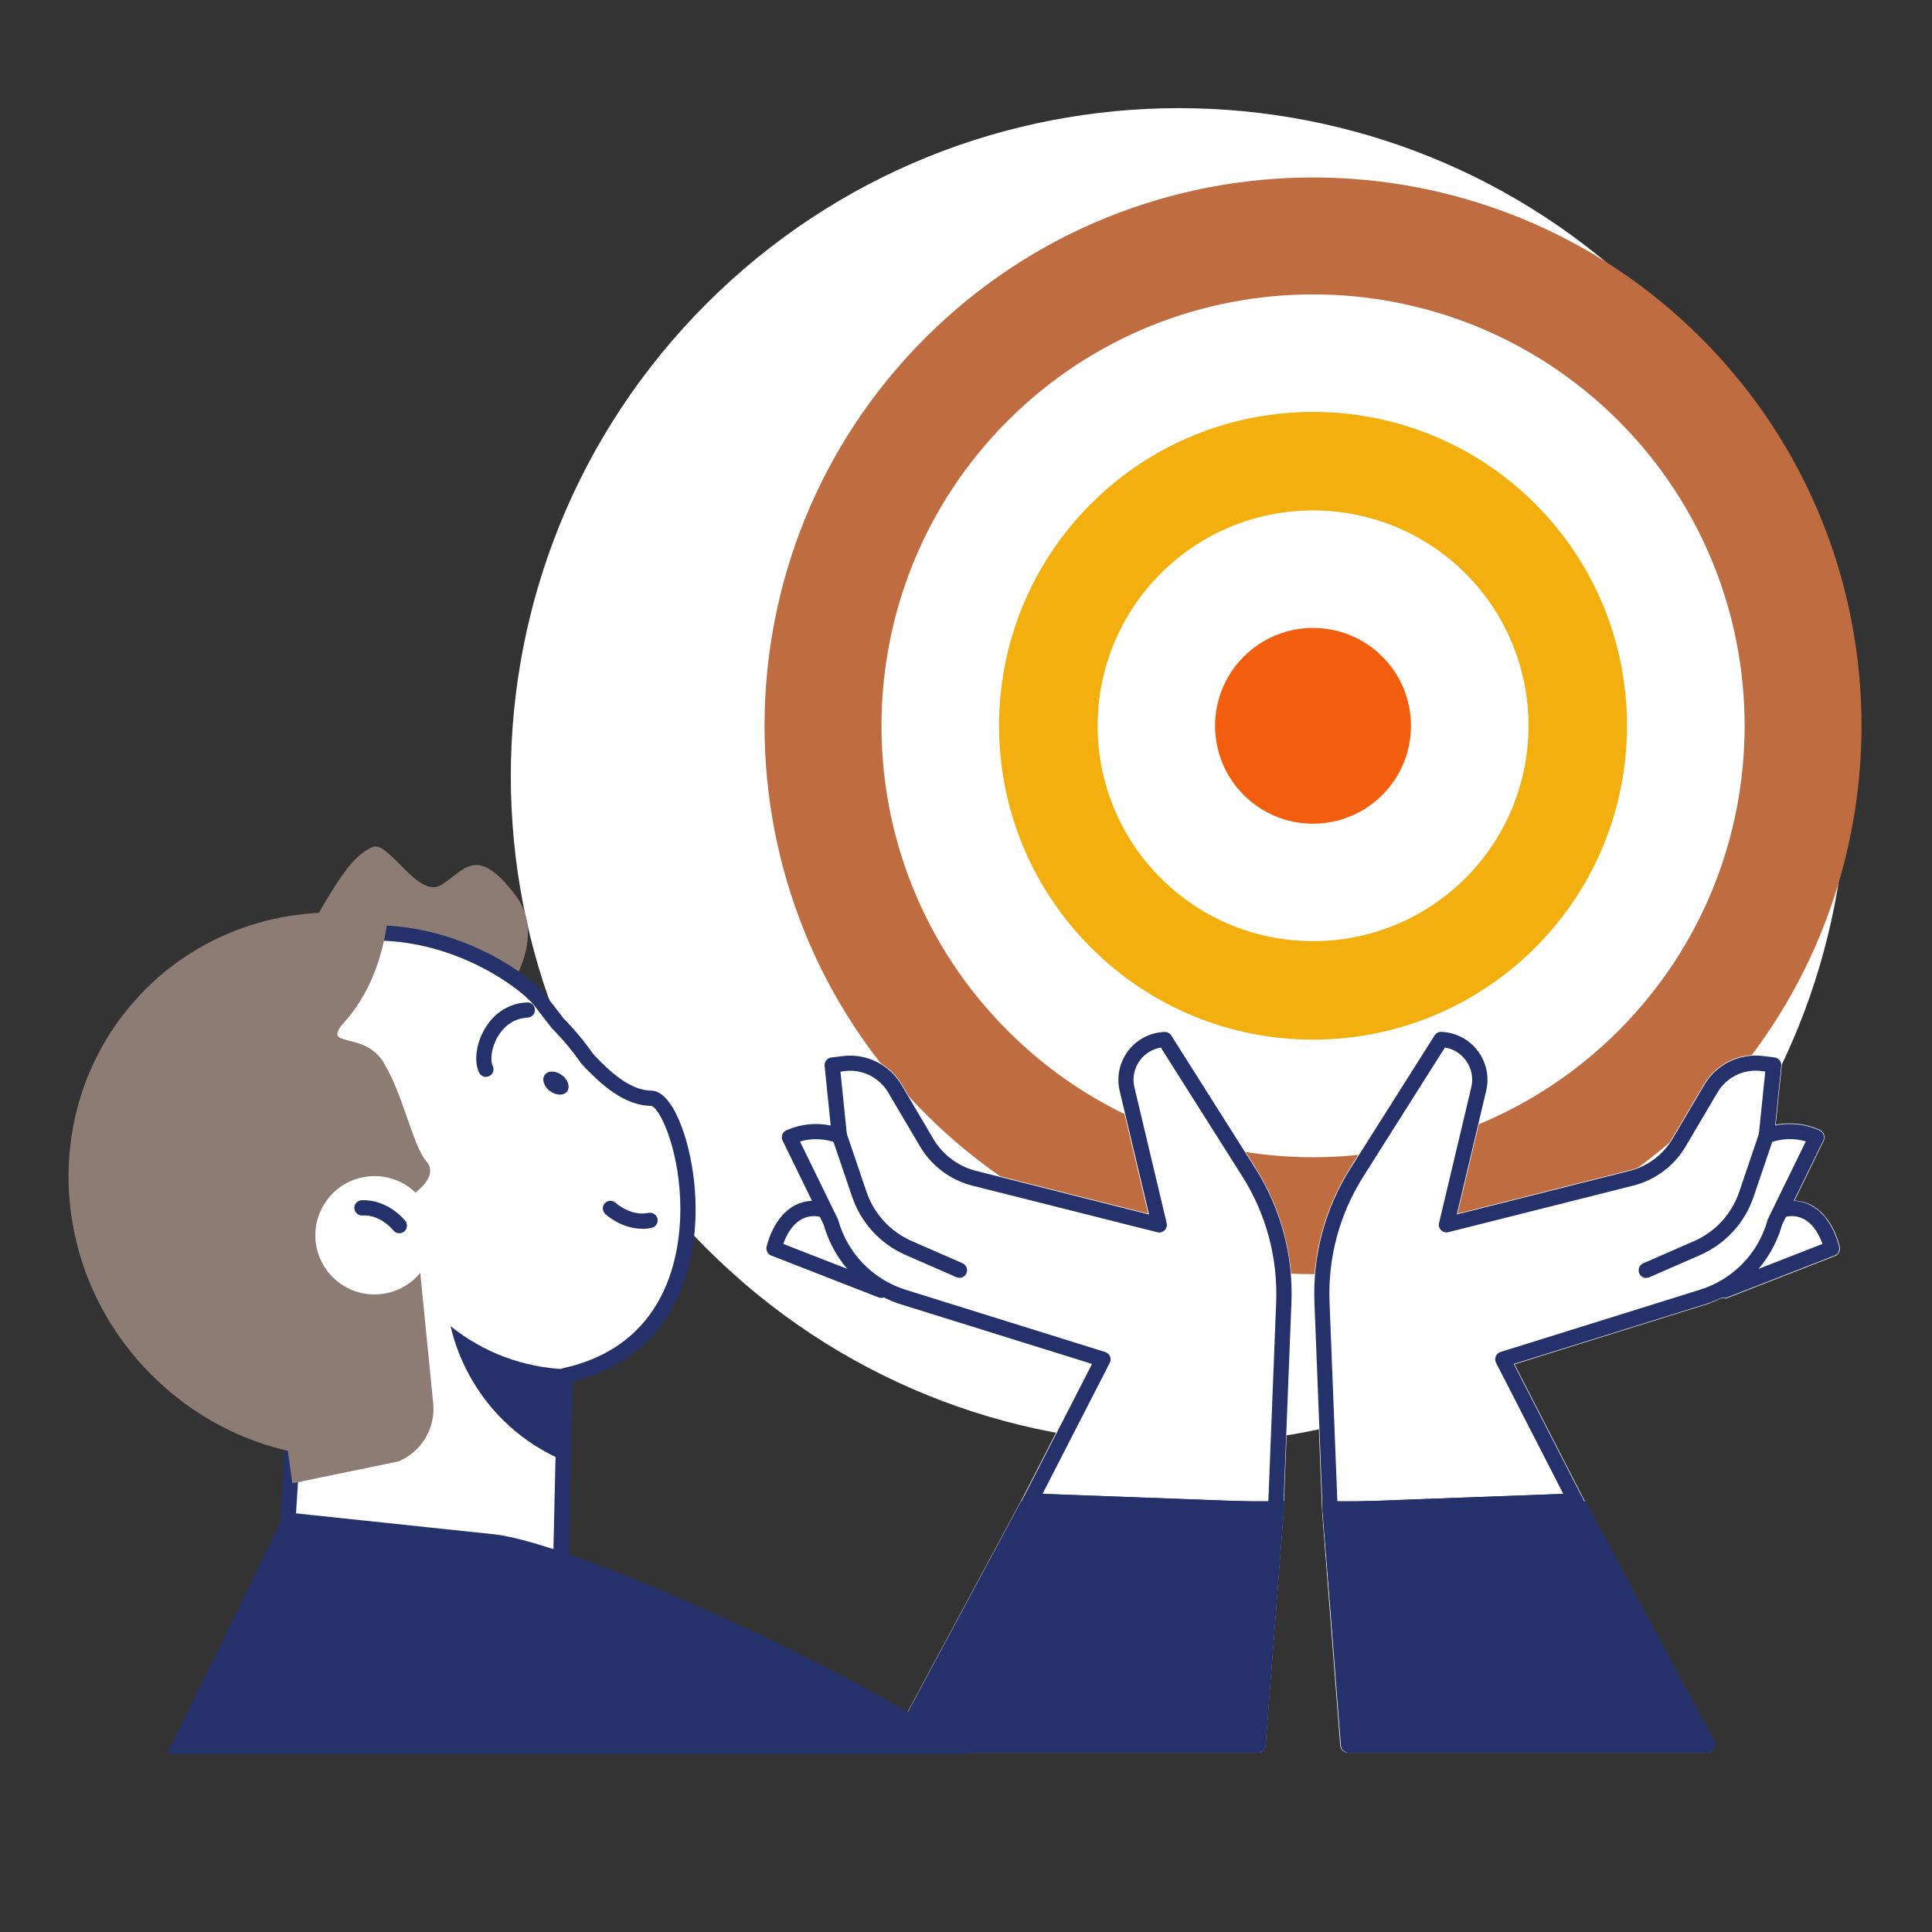 <?xml version="1.0" encoding="UTF-8" standalone="no"?>
<svg xmlns="http://www.w3.org/2000/svg" xmlns:xlink="http://www.w3.org/1999/xlink" xmlns:serif="http://www.serif.com/" width="100%" height="100%" viewBox="0 0 1000 1000" version="1.1" xml:space="preserve" style="fill-rule:evenodd;clip-rule:evenodd;stroke-linejoin:round;stroke-miterlimit:2;">
    <rect x="0" y="0" width="1000" height="1000" fill="#333333" stroke="none"/>
    <rect id="Artboard1" x="0" y="0" width="1000" height="1000" style="fill:none;"></rect>
    <g id="Artboard11" serif:id="Artboard1">
        <g transform="matrix(1.216,0,0,1.216,-281.896,-62.464)">
            <g transform="matrix(-2.997,0,0,2.997,1018.05,97.083)">
                <path d="M161.99,27.87C124.96,-9.15 64.85,-9.15 27.77,27.87C-9.29,64.93 -9.22,125.02 27.75,162.04C64.85,199.09 124.94,199.13 161.99,162.06C199.07,125.02 199.04,64.93 161.99,27.87Z" style="fill:white;fill-rule:nonzero;"></path>
            </g>
            <g transform="matrix(1.083,0,0,1.083,-1.773,-98.395)">
                <g transform="matrix(0.758,0,0,0.758,175.649,134.202)">
                    <g transform="matrix(-2.997,0,0,2.997,1018.05,97.083)">
                        <path d="M133.301,56.56C112.101,35.37 77.701,35.37 56.471,56.56C35.261,77.77 35.291,112.17 56.461,133.36C77.701,154.57 112.101,154.59 133.301,133.36C154.531,112.16 154.511,77.76 133.301,56.55L133.301,56.56ZM121.251,121.32C106.691,135.88 83.091,135.87 68.521,121.32C53.991,106.78 53.971,83.17 68.521,68.62C83.091,54.08 106.701,54.08 121.241,68.62C135.791,83.17 135.801,106.78 121.241,121.33L121.251,121.32Z" style="fill:rgb(242,175,13);fill-rule:nonzero;"></path>
                    </g>
                    <g transform="matrix(-2.997,0,0,2.997,1018.05,97.083)">
                        <path d="M161.99,27.87C124.96,-9.15 64.85,-9.15 27.77,27.87C-9.29,64.93 -9.22,125.02 27.75,162.04C64.85,199.09 124.94,199.13 161.99,162.06C199.07,125.02 199.04,64.93 161.99,27.87ZM147.69,147.76C118.54,176.92 71.26,176.9 42.06,147.75C12.96,118.62 12.92,71.34 42.08,42.18C71.26,13.06 118.55,13.06 147.69,42.18C176.83,71.33 176.86,118.62 147.69,147.76Z" style="fill:rgb(191,109,64);fill-rule:nonzero;"></path>
                    </g>
                    <g transform="matrix(-2.997,0,0,2.997,1018.05,97.083)">
                        <path d="M106.87,83C100.26,76.39 89.531,76.39 82.911,83C76.291,89.61 76.301,100.34 82.911,106.95C89.54,113.57 100.26,113.57 106.88,106.95C113.5,100.34 113.49,89.61 106.88,83L106.87,83Z" style="fill:rgb(242,94,13);fill-rule:nonzero;"></path>
                    </g>
                </g>
                <g transform="matrix(-2.997,0,0,2.997,1018.05,97.083)">
                    <path d="M90.691,166.94L79.661,149.5C79.461,149.18 79.121,148.99 78.711,149C76.801,149.07 75.041,149.98 73.881,151.51C72.721,153.03 72.311,154.97 72.751,156.83L76.571,172.91L54.001,167.22C51.691,166.64 49.671,165.13 48.461,163.07L44.271,155.97C42.681,153.28 39.651,151.78 36.561,152.16L35.001,152.35C34.421,152.42 34.001,152.94 34.061,153.53L34.851,161.25C32.921,160.87 30.921,161.1 29.091,161.91C28.821,162.03 28.621,162.25 28.521,162.52C28.421,162.79 28.441,163.1 28.561,163.36L32.381,171.2C31.441,171.25 30.561,171.51 29.771,172.02C27.231,173.67 26.481,177.12 26.451,177.26C26.341,177.77 26.621,178.29 27.111,178.48L41.171,183.96C41.301,184.01 41.431,184.03 41.561,184.03C41.691,184.03 41.811,184 41.931,183.96C42.651,184.32 43.391,184.64 44.171,184.88L69.101,192.66L60.151,210.11L43.001,242.03C42.821,242.36 42.831,242.77 43.021,243.09C43.211,243.41 43.561,243.61 43.941,243.61L90.891,243.61C91.451,243.61 91.921,243.18 91.961,242.62L94.341,211.87L94.341,211.83L95.411,184.61C95.661,178.34 94.021,172.23 90.671,166.93L90.691,166.94Z" style="fill:white;fill-rule:nonzero;"></path>
                </g>
                <g transform="matrix(-2.997,0,0,2.997,1018.05,97.083)">
                    <path d="M93.29,212.79L93.25,212.79L61.07,211.6C60.73,211.59 60.42,211.4 60.24,211.11C60.07,210.82 60.06,210.45 60.21,210.15L69.2,192.62L44.19,184.82C39.22,183.27 35.42,179.36 34.01,174.36L28.62,163.33C28.5,163.09 28.49,162.8 28.58,162.55C28.67,162.3 28.87,162.09 29.11,161.98C30.96,161.16 32.98,160.94 34.92,161.34L34.12,153.52C34.06,152.98 34.45,152.49 35,152.42L36.56,152.23C39.63,151.87 42.63,153.34 44.2,156.01L48.39,163.11C49.61,165.18 51.65,166.7 53.98,167.29L76.67,173.01L72.82,156.81C72.38,154.97 72.79,153.06 73.93,151.55C75.07,150.05 76.81,149.14 78.7,149.07C79.08,149.05 79.39,149.23 79.58,149.53L90.61,166.97C93.95,172.26 95.59,178.35 95.34,184.6L94.27,211.82C94.25,212.36 93.81,212.78 93.27,212.78L93.29,212.79ZM62.72,209.66L92.33,210.76L93.36,184.53C93.59,178.69 92.06,172.99 88.93,168.04L78.23,151.12C77.16,151.3 76.2,151.87 75.53,152.75C74.75,153.78 74.47,155.08 74.77,156.33L79,174.14C79.08,174.48 78.98,174.84 78.73,175.08C78.48,175.33 78.12,175.42 77.78,175.34L53.49,169.22C50.64,168.5 48.16,166.64 46.67,164.11L42.48,157.01C41.31,155.03 39.09,153.92 36.8,154.2L36.22,154.27L37.07,162.59C37.11,162.94 36.96,163.28 36.68,163.49C36.4,163.7 36.03,163.75 35.71,163.63C34.14,163.04 32.47,162.98 30.9,163.43L35.84,173.55C35.87,173.6 35.89,173.66 35.91,173.72C37.12,178.11 40.44,181.54 44.79,182.89L70.94,191.05C71.22,191.14 71.45,191.35 71.56,191.62C71.67,191.89 71.66,192.2 71.53,192.46L62.71,209.65L62.72,209.66Z" style="fill:rgb(37,49,106);fill-rule:nonzero;"></path>
                </g>
                <g transform="matrix(-2.997,0,0,2.997,1018.05,97.083)">
                    <path d="M51.821,181.33C51.691,181.33 51.551,181.3 51.42,181.25L44.761,178.34C41.461,176.9 38.911,174.12 37.751,170.71L35.141,163.02C34.961,162.5 35.241,161.93 35.761,161.75C36.291,161.57 36.85,161.85 37.031,162.38L39.641,170.07C40.621,172.95 42.771,175.3 45.561,176.51L52.221,179.42C52.731,179.64 52.961,180.23 52.74,180.74C52.581,181.12 52.211,181.34 51.821,181.34L51.821,181.33Z" style="fill:rgb(37,49,106);fill-rule:nonzero;"></path>
                </g>
                <g transform="matrix(-2.997,0,0,2.997,1018.05,97.083)">
                    <path d="M41.57,183.96C41.45,183.96 41.33,183.94 41.21,183.89L27.15,178.41C26.69,178.23 26.43,177.75 26.53,177.27C26.56,177.13 27.31,173.7 29.82,172.07C31.05,171.27 32.47,171.04 34.03,171.37C34.57,171.49 34.91,172.02 34.8,172.56C34.68,173.1 34.16,173.45 33.61,173.33C30.59,172.68 29.22,175.44 28.72,176.88L41.93,182.03C42.44,182.23 42.7,182.81 42.5,183.32C42.35,183.72 41.97,183.96 41.57,183.96Z" style="fill:rgb(37,49,106);fill-rule:nonzero;"></path>
                </g>
                <g transform="matrix(-2.997,0,0,2.997,1018.05,97.083)">
                    <path d="M43.95,243.54C43.79,243.54 43.63,243.5 43.48,243.42C42.99,243.16 42.81,242.55 43.07,242.07L60.23,210.13C60.41,209.79 60.76,209.58 61.15,209.6L93.33,210.79C93.6,210.79 93.86,210.92 94.04,211.13C94.22,211.33 94.31,211.6 94.29,211.88L91.91,240.48C91.86,241.03 91.38,241.45 90.83,241.39C90.28,241.34 89.87,240.86 89.92,240.31L92.22,212.76L61.71,211.63L44.84,243.02C44.66,243.36 44.31,243.55 43.96,243.55L43.95,243.54Z" style="fill:rgb(37,49,106);fill-rule:nonzero;"></path>
                </g>
                <g transform="matrix(-2.997,0,0,2.997,1018.05,97.083)">
                    <path d="M103.03,166.94L114.06,149.5C114.26,149.18 114.6,148.99 115.01,149C116.92,149.07 118.68,149.98 119.84,151.51C121,153.03 121.41,154.97 120.97,156.83L117.15,172.91L139.72,167.22C142.03,166.64 144.05,165.13 145.26,163.07L149.45,155.97C151.04,153.28 154.07,151.78 157.16,152.16L158.72,152.35C159.3,152.42 159.72,152.94 159.66,153.53L158.87,161.25C160.8,160.87 162.8,161.1 164.63,161.91C164.9,162.03 165.1,162.25 165.2,162.52C165.3,162.79 165.28,163.1 165.16,163.36L161.34,171.2C162.28,171.25 163.16,171.51 163.95,172.02C166.49,173.67 167.24,177.12 167.27,177.26C167.38,177.77 167.1,178.29 166.61,178.48L152.55,183.96C152.42,184.01 152.29,184.03 152.16,184.03C152.03,184.03 151.91,184 151.79,183.96C151.07,184.32 150.33,184.64 149.55,184.88L124.62,192.66L133.57,210.11L150.72,242.03C150.9,242.36 150.89,242.77 150.7,243.09C150.51,243.41 150.16,243.61 149.78,243.61L102.83,243.61C102.27,243.61 101.8,243.18 101.76,242.62L99.38,211.87L99.38,211.83L98.31,184.61C98.06,178.34 99.7,172.23 103.05,166.93L103.03,166.94Z" style="fill:white;fill-rule:nonzero;"></path>
                </g>
                <g transform="matrix(-2.997,0,0,2.997,1018.05,97.083)">
                    <path d="M100.43,212.79C99.9,212.79 99.45,212.37 99.43,211.83L98.36,184.61C98.11,178.36 99.75,172.26 103.09,166.98L114.12,149.54C114.31,149.24 114.64,149.06 115,149.08C116.89,149.15 118.63,150.05 119.77,151.56C120.91,153.06 121.32,154.98 120.88,156.82L117.03,173.02L139.72,167.3C142.05,166.71 144.09,165.19 145.31,163.12L149.5,156.02C151.07,153.36 154.08,151.88 157.14,152.24L158.7,152.43C159.24,152.5 159.63,152.98 159.58,153.52L158.78,161.35C160.74,160.95 162.76,161.16 164.6,161.98C164.85,162.09 165.04,162.3 165.13,162.55C165.22,162.8 165.21,163.09 165.09,163.33L159.7,174.36C158.29,179.36 154.49,183.27 149.52,184.82L124.51,192.62L133.5,210.15C133.66,210.45 133.65,210.82 133.47,211.11C133.3,211.4 132.99,211.59 132.64,211.6L100.46,212.79L100.42,212.79L100.43,212.79ZM115.49,151.12L104.79,168.04C101.67,172.98 100.14,178.69 100.36,184.53L101.39,210.76L131,209.66L122.18,192.47C122.05,192.21 122.03,191.9 122.15,191.63C122.26,191.36 122.49,191.15 122.77,191.06L148.92,182.9C153.27,181.54 156.58,178.11 157.8,173.73C157.82,173.67 157.84,173.61 157.87,173.56L162.81,163.44C161.25,162.99 159.58,163.05 158.03,163.63C157.7,163.75 157.32,163.7 157.05,163.49C156.78,163.28 156.61,162.95 156.65,162.6L157.5,154.28L156.92,154.21C154.65,153.93 152.41,155.04 151.24,157.02L147.05,164.12C145.56,166.65 143.07,168.51 140.23,169.23L115.94,175.35C115.6,175.43 115.24,175.34 114.99,175.09C114.74,174.84 114.64,174.49 114.72,174.15L118.95,156.34C119.25,155.09 118.97,153.78 118.19,152.76C117.52,151.88 116.56,151.31 115.49,151.13L115.49,151.12Z" style="fill:rgb(37,49,106);fill-rule:nonzero;"></path>
                </g>
                <g transform="matrix(-2.997,0,0,2.997,1018.05,97.083)">
                    <path d="M141.9,181.33C141.51,181.33 141.15,181.11 140.98,180.73C140.76,180.22 140.98,179.64 141.5,179.41L148.16,176.5C150.94,175.28 153.1,172.93 154.08,170.06L156.69,162.37C156.87,161.85 157.43,161.57 157.96,161.74C158.48,161.92 158.76,162.49 158.58,163.01L155.97,170.7C154.81,174.11 152.26,176.89 148.96,178.33L142.3,181.24C142.17,181.3 142.03,181.32 141.9,181.32L141.9,181.33Z" style="fill:rgb(37,49,106);fill-rule:nonzero;"></path>
                </g>
                <g transform="matrix(-2.997,0,0,2.997,1018.05,97.083)">
                    <path d="M152.15,183.96C151.75,183.96 151.37,183.72 151.22,183.32C151.02,182.81 151.27,182.23 151.79,182.03L165,176.88C164.5,175.45 163.12,172.69 160.11,173.33C159.57,173.45 159.04,173.1 158.92,172.56C158.8,172.02 159.15,171.49 159.69,171.37C161.25,171.04 162.67,171.27 163.9,172.07C166.41,173.7 167.16,177.12 167.19,177.27C167.29,177.75 167.03,178.23 166.57,178.41L152.51,183.89C152.39,183.94 152.27,183.96 152.15,183.96Z" style="fill:rgb(37,49,106);fill-rule:nonzero;"></path>
                </g>
                <g transform="matrix(-2.997,0,0,2.997,1018.05,97.083)">
                    <path d="M149.76,243.54C149.4,243.54 149.06,243.35 148.88,243.01L132.01,211.62L101.5,212.75L103.8,240.3C103.85,240.85 103.44,241.33 102.89,241.38C102.33,241.44 101.86,241.02 101.81,240.47L99.431,211.87C99.411,211.6 99.501,211.33 99.681,211.12C99.861,210.91 100.12,210.79 100.39,210.78L132.57,209.59C132.96,209.57 133.31,209.78 133.49,210.12L150.65,242.06C150.91,242.55 150.73,243.15 150.24,243.41C150.09,243.49 149.93,243.53 149.77,243.53L149.76,243.54Z" style="fill:rgb(37,49,106);fill-rule:nonzero;"></path>
                </g>
                <g transform="matrix(-2.997,0,0,2.997,1018.05,97.083)">
                    <path d="M231.36,235.42L194.23,220.67L193.38,183.33L228.04,182.54L231.36,235.42Z" style="fill:white;fill-rule:nonzero;"></path>
                </g>
                <g transform="matrix(-2.997,0,0,2.997,1018.05,97.083)">
                    <path d="M231.36,236.42C231.24,236.42 231.11,236.4 230.99,236.35L193.86,221.6C193.49,221.45 193.24,221.09 193.23,220.69L192.38,183.35C192.37,182.8 192.8,182.34 193.36,182.33L228.02,181.54C228.56,181.57 229.01,181.94 229.04,182.48L232.36,235.36C232.38,235.7 232.23,236.03 231.95,236.23C231.78,236.36 231.57,236.42 231.36,236.42ZM195.21,219.98L230.26,233.91L227.1,183.56L194.4,184.31L195.21,219.99L195.21,219.98Z" style="fill:rgb(37,49,106);fill-rule:nonzero;"></path>
                </g>
                <g transform="matrix(-2.997,0,0,2.997,1018.05,97.083)">
                    <path d="M230.24,145.16C230.24,145.16 210.2,153.13 206.61,150.16C203.02,147.19 195.05,137.84 200.13,131.14C205.21,124.45 206.74,127.86 209.83,129.79C212.92,131.73 216.73,123.91 218.88,124.84C221.03,125.77 222.7,127.99 225.49,132.74C228.28,137.49 230.23,145.15 230.23,145.15L230.24,145.16Z" style="fill:rgb(140,124,115);fill-rule:nonzero;"></path>
                </g>
                <g transform="matrix(-2.997,0,0,2.997,1018.05,97.083)">
                    <path d="M216.47,203.73C224.83,203.78 233.32,200.67 239.99,194.38C253.46,181.67 254.11,161.07 242.1,147.74C222.4,125.88 200.17,140.68 196.84,145.02C196.06,146.04 195.31,147.02 194.57,147.97C193.14,149.41 191.87,150.94 190.75,152.55C187.88,155.69 185.17,157.73 182.31,157.77C177.94,157.84 170.19,188.99 193.69,194.15L216.47,203.73Z" style="fill:white;fill-rule:nonzero;"></path>
                </g>
                <g transform="matrix(-2.997,0,0,2.997,1018.05,97.083)">
                    <path d="M216.66,204.74L216.46,204.74C215.91,204.74 215.46,204.29 215.47,203.73C215.47,203.18 215.92,202.74 216.47,202.74C216.56,202.76 216.6,202.74 216.66,202.74C225.06,202.74 233.09,199.52 239.3,193.66C252.28,181.42 253.18,161.55 241.35,148.42C234.28,140.57 226.2,136.76 217.41,137.12C207.11,137.53 199.2,143.6 197.63,145.64C196.85,146.66 196.09,147.65 195.35,148.59C195.33,148.62 195.3,148.65 195.27,148.68C193.9,150.06 192.65,151.56 191.56,153.13C191.53,153.17 191.51,153.2 191.48,153.23C188.01,157.02 185.18,158.73 182.32,158.78C181.34,158.91 178.81,163.83 178.52,171.08C178.3,176.66 179.35,189.99 193.9,193.18C194.44,193.3 194.78,193.83 194.66,194.37C194.54,194.91 194.01,195.25 193.47,195.13C186.76,193.66 181.93,190.06 179.11,184.43C176.96,180.13 176.09,174.62 176.67,168.92C177.27,162.99 179.53,156.83 182.29,156.78C184.54,156.74 186.91,155.25 189.96,151.93C191.1,150.3 192.39,148.75 193.81,147.31C194.54,146.38 195.28,145.42 196.04,144.42C198.37,141.38 207,135.53 217.32,135.12C226.76,134.76 235.34,138.77 242.83,147.08C255.39,161.02 254.44,182.12 240.66,195.11C234.08,201.32 225.56,204.73 216.65,204.73L216.66,204.74Z" style="fill:rgb(37,49,106);fill-rule:nonzero;"></path>
                </g>
                <g transform="matrix(-2.997,0,0,2.997,1018.05,97.083)">
                    <path d="M249.35,144.21C241.13,135.49 229.37,132.05 218.13,133.9C220.89,135.59 223.47,137.63 225.77,140.07C241.39,156.63 238.94,184.3 220.31,201.88C219.27,202.86 218.21,203.77 217.12,204.65C227.56,206.01 238.65,202.76 247.06,194.82C261.68,181.03 262.7,158.38 249.35,144.23L249.35,144.21Z" style="fill:rgb(140,124,115);fill-rule:nonzero;"></path>
                </g>
                <g transform="matrix(-2.997,0,0,2.997,1018.05,97.083)">
                    <path d="M217.4,153.1C220.01,148.8 225.77,151.37 222.53,147.76C216.4,140.93 216.67,131.03 216.67,131.03C236.89,132.05 247.13,166.06 247.13,166.06L230.31,201.6L229.38,208.27L215.45,205.4C212.42,204.12 210.58,201.02 210.91,197.75L212.61,180.66C212.72,180.8 212.83,180.94 212.96,181.07C215.9,184.19 220.81,184.33 223.93,181.39C227.05,178.45 227.19,173.54 224.25,170.42C221.31,167.3 216.4,167.16 213.28,170.1C213.26,170.12 213.25,170.13 213.23,170.15C212.35,169.46 210.39,167.65 211.8,166.06C213.57,164.05 214.8,157.4 217.41,153.1L217.4,153.1Z" style="fill:rgb(140,124,115);fill-rule:nonzero;"></path>
                </g>
                <g transform="matrix(-2.997,0,0,2.997,1018.05,97.083)">
                    <path d="M183.5,174.9C183.1,174.9 182.69,174.86 182.27,174.77C181.73,174.66 181.38,174.13 181.49,173.59C181.6,173.05 182.13,172.71 182.67,172.81C185.01,173.3 186.96,171.51 186.98,171.49C187.38,171.12 188.02,171.14 188.39,171.54C188.77,171.94 188.75,172.57 188.35,172.95C188.25,173.04 186.25,174.89 183.5,174.89L183.5,174.9Z" style="fill:rgb(37,49,106);fill-rule:nonzero;"></path>
                </g>
                <g transform="matrix(-2.997,0,0,2.997,1018.05,97.083)">
                    <path d="M215.35,175.48C215.13,175.48 214.92,175.41 214.73,175.27C214.3,174.93 214.22,174.31 214.56,173.87C214.65,173.75 216.85,171 220.3,171.15C220.85,171.18 221.28,171.65 221.25,172.2C221.22,172.75 220.75,173.18 220.2,173.15C217.8,173 216.16,175.08 216.14,175.1C215.94,175.35 215.65,175.48 215.35,175.48Z" style="fill:rgb(37,49,106);fill-rule:nonzero;"></path>
                </g>
                <g transform="matrix(-2.997,0,0,2.997,1018.05,97.083)">
                    <path d="M204,154.97C203.85,154.97 203.71,154.94 203.57,154.87C203.07,154.63 202.86,154.03 203.1,153.54C203.46,152.79 203.3,151.12 202.41,149.64C201.89,148.77 200.69,147.3 198.52,147.2C197.97,147.17 197.54,146.71 197.57,146.16C197.59,145.61 198.07,145.16 198.61,145.21C200.91,145.31 202.87,146.53 204.12,148.62C205.28,150.56 205.6,152.94 204.89,154.41C204.72,154.77 204.36,154.98 203.99,154.98L204,154.97Z" style="fill:rgb(37,49,106);fill-rule:nonzero;"></path>
                </g>
                <g transform="matrix(-2.997,0,0,2.997,1018.05,97.083)">
                    <path d="M195.59,156.84C194.78,157.44 193.78,157.46 193.35,156.88C192.92,156.3 193.22,155.34 194.03,154.74C194.84,154.14 195.84,154.12 196.27,154.7C196.7,155.28 196.4,156.24 195.59,156.84Z" style="fill:rgb(37,49,106);fill-rule:nonzero;"></path>
                </g>
                <g transform="matrix(-2.997,0,0,2.997,1018.05,97.083)">
                    <path d="M193.63,193.31L193.9,205.26C198.95,203.09 203.33,199.29 206.17,194.1C207.31,192.02 208.12,189.86 208.63,187.66C204.35,191.12 199.07,193.08 193.62,193.31L193.63,193.31Z" style="fill:rgb(37,49,106);fill-rule:nonzero;"></path>
                </g>
                <g transform="matrix(-2.997,0,0,2.997,1018.05,97.083)">
                    <path d="M140.23,243.77C153.72,233.63 192.4,216.07 202.92,214.96L230.28,212.07L245.83,243.77L140.22,243.77L140.23,243.77Z" style="fill:rgb(37,49,106);fill-rule:nonzero;"></path>
                </g>
                <g transform="matrix(-2.997,0,0,2.997,1018.05,97.083)">
                    <path d="M99.35,211.84L99.35,211.88L101.73,242.63C101.77,243.19 102.24,243.62 102.8,243.62L149.75,243.62C150.13,243.62 150.48,243.42 150.67,243.1C150.86,242.78 150.87,242.37 150.69,242.04L133.8,210.61L99.28,210.61L99.33,211.84L99.35,211.84Z" style="fill:rgb(37,49,106);fill-rule:nonzero;"></path>
                </g>
                <g transform="matrix(-2.997,0,0,2.997,1018.05,97.083)">
                    <path d="M94.26,211.84L94.26,211.88L91.88,242.63C91.84,243.19 91.37,243.62 90.81,243.62L43.85,243.62C43.47,243.62 43.12,243.42 42.93,243.1C42.74,242.78 42.73,242.37 42.91,242.04L59.8,210.61L94.32,210.61L94.27,211.84L94.26,211.84Z" style="fill:rgb(37,49,106);fill-rule:nonzero;"></path>
                </g>
            </g>
        </g>
    </g>
</svg>
